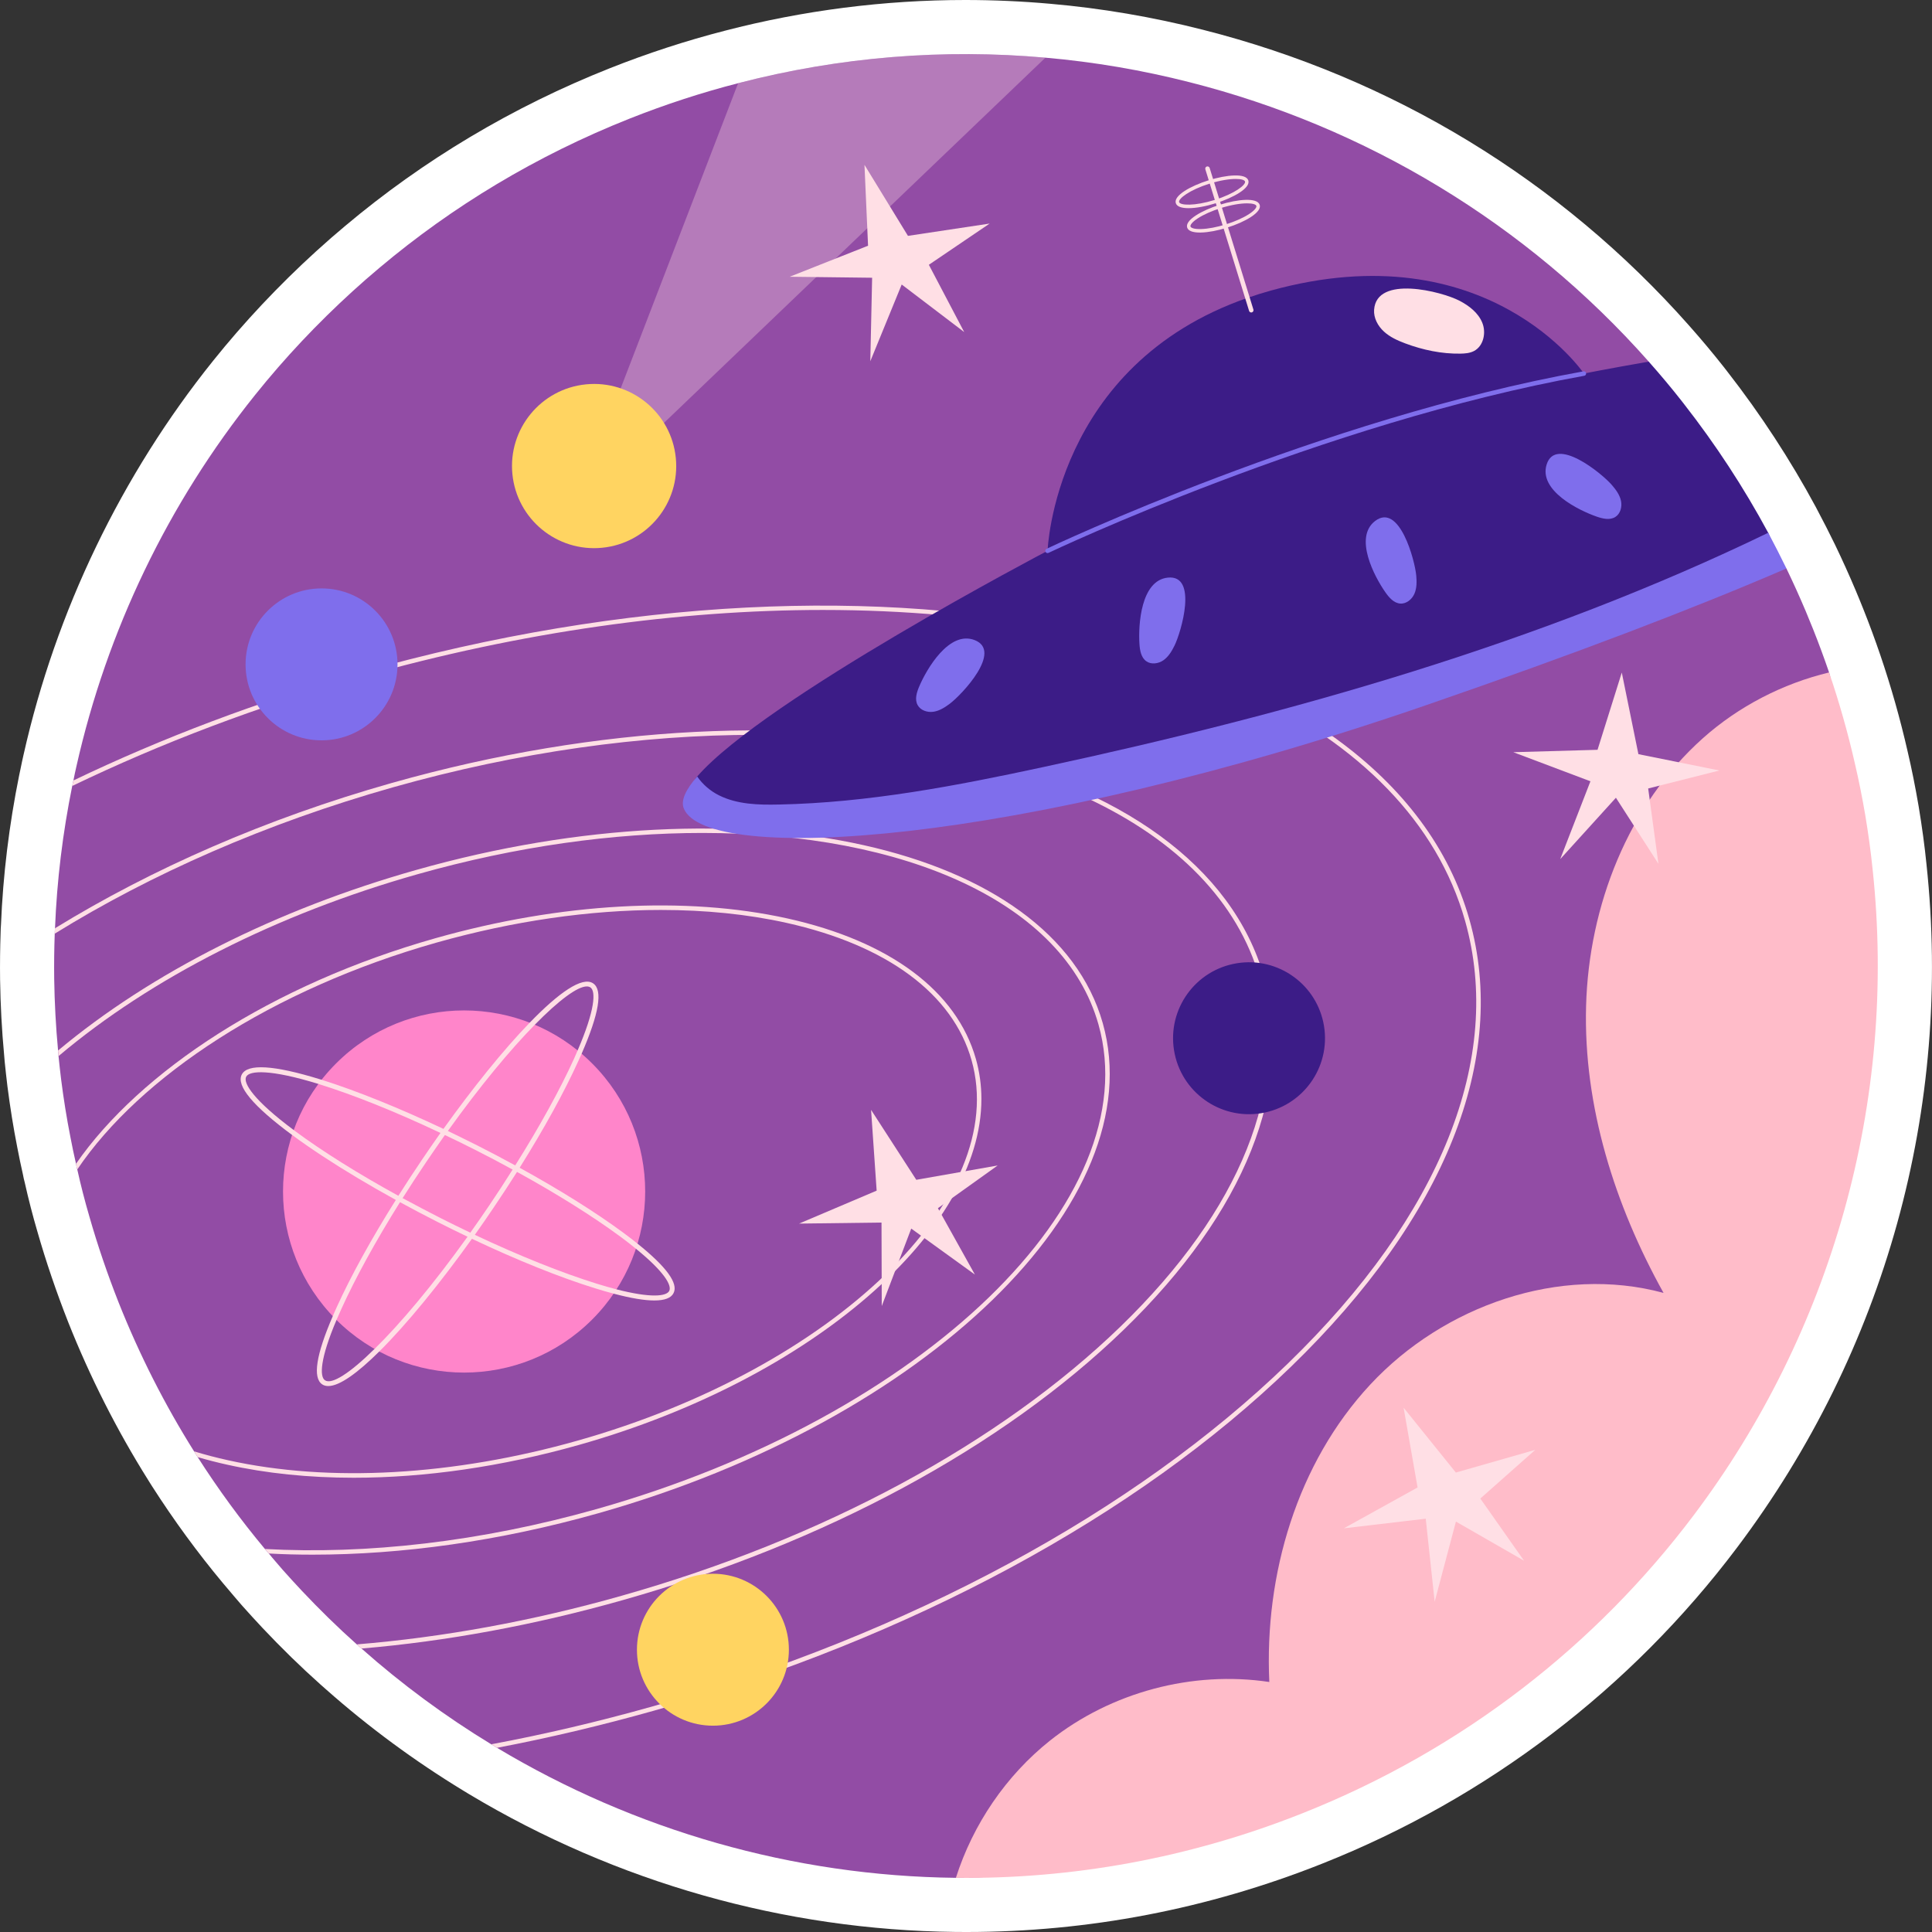 <?xml version="1.0" encoding="UTF-8"?>
<!-- Generator: Adobe Illustrator 25.2.3, SVG Export Plug-In . SVG Version: 6.00 Build 0)  -->
<svg xmlns="http://www.w3.org/2000/svg" xmlns:xlink="http://www.w3.org/1999/xlink" version="1.1" id="Capa_1" x="0px" y="0px" viewBox="0 0 512 512" style="enable-background:new 0 0 512 512;" xml:space="preserve" width="512" height="512">
<rect x="0" y="0" width="512" height="512" fill="#333333" stroke="none"/>
<g>
	<g>
		<path style="fill:#FFFFFF;" d="M253.151,511.983c-45.253-0.502-89.799-13.122-128.807-36.497    c-0.464-0.273-1.001-0.602-1.536-0.933c-12.916-7.86-25.128-16.863-36.366-26.811c-0.532-0.446-1.041-0.896-1.55-1.37    c-5.159-4.606-10.317-9.635-15.327-14.956c-1.781-1.881-3.566-3.865-5.325-5.825c-0.051-0.058-0.219-0.25-0.271-0.31    c-0.649-0.744-1.277-1.47-1.925-2.238c-0.523-0.607-1.113-1.293-1.699-2.012c-0.425-0.476-0.835-0.966-1.242-1.463    c-6.683-8.002-13.04-16.688-18.804-25.695l-0.376-0.595c-0.245-0.385-0.493-0.775-0.731-1.171    c-8.207-13.084-15.304-27.102-21.095-41.668c-3.176-8.074-5.923-16.142-8.179-24.031c-1.244-4.238-2.38-8.648-3.36-13.031    c-0.201-0.747-0.362-1.465-0.488-2.172c-0.544-2.362-1.027-4.744-1.484-7.108c-1.022-5.176-1.902-10.637-2.611-16.186    c-0.261-2.093-0.478-4.158-0.693-6.203l-0.035-0.334c-0.068-0.688-0.121-1.288-0.159-1.89c-0.607-6.513-0.964-13.201-1.064-19.887    c-0.049-4.196-0.002-8.373,0.142-12.466c0.007-0.686,0.04-1.37,0.096-2.056c0.537-13.154,2.161-26.488,4.824-39.631    c0.121-0.602,0.229-1.127,0.343-1.622c0.257-1.321,0.551-2.637,0.85-3.956c8.527-37.9,25.884-73.951,50.186-104.234    c8.207-10.24,17.399-20.01,27.315-29.037c2.777-2.52,5.269-4.697,7.643-6.674c20.827-17.527,44.438-31.611,70.124-41.811    c9.995-3.967,20.251-7.316,30.488-9.951C212.857,2.749,234.326,0,255.812,0c7.479,0,15.052,0.337,22.507,1.002    c13.507,1.171,27.128,3.49,40.455,6.885c50.165,12.711,94.744,39.839,128.9,78.448c3.23,3.645,6.296,7.307,9.106,10.875    c0.369,0.446,0.716,0.894,1.059,1.363c8.763,11.25,16.627,23.296,23.378,35.811c1.958,3.689,3.615,6.935,5.106,10.008    c1.944,4.042,3.769,8.084,5.447,12.06c0.724,1.727,1.428,3.435,2.105,5.148c1.519,3.806,3.008,7.841,4.417,11.964    c2.856,8.387,5.293,16.984,7.248,25.567c1.069,4.548,2.03,9.346,2.926,14.578c0.917,5.549,1.589,10.527,2.068,15.297    c6.919,64.61-10.914,128.977-50.223,181.156c-28.171,37.414-66.18,66.367-109.919,83.724C320.139,505.905,288.421,512,256.127,512    C256.124,512,254.138,511.995,253.151,511.983z"/>
	</g>
	<g>
		<g>
			<path style="fill:#924CA5;" d="M441.507,396.011c-25.784,34.243-57.922,59.285-100.671,76.251     c-30.133,11.972-56.977,25.742-87.516,25.383c-43.156-0.478-85.117-12.593-121.606-34.458c-0.526-0.311-1.028-0.621-1.529-0.932     c-12.139-7.384-23.657-15.867-34.386-25.378c-0.43-0.358-0.836-0.717-1.243-1.099c-5.042-4.492-9.893-9.248-14.553-14.194     c-1.721-1.816-3.417-3.704-5.09-5.568c-0.645-0.741-1.267-1.457-1.912-2.222c-0.597-0.693-1.195-1.386-1.768-2.103     c-0.358-0.382-0.693-0.788-1.028-1.195c-6.404-7.671-12.354-15.795-17.826-24.35c-0.311-0.502-0.645-1.003-0.956-1.529     c-7.718-12.283-14.433-25.473-20.001-39.476c-2.963-7.527-5.544-15.078-7.718-22.677c-1.219-4.158-2.294-8.34-3.226-12.545     c-0.143-0.502-0.263-1.004-0.334-1.505c-0.55-2.342-1.028-4.708-1.482-7.049c-1.004-5.09-1.816-10.204-2.461-15.27     c-0.263-2.079-0.478-4.158-0.693-6.213c-0.048-0.502-0.096-0.98-0.12-1.482c-0.597-6.357-0.932-12.689-1.028-19.021     c-0.048-3.991,0-7.981,0.143-11.948c0-0.478,0.024-0.956,0.072-1.434c0.502-12.736,2.055-25.33,4.564-37.708     c0.096-0.478,0.191-0.98,0.311-1.458c0.239-1.266,0.526-2.533,0.812-3.799c8.077-35.892,24.278-69.633,47.385-98.427     c7.814-9.749,16.44-18.902,25.784-27.409c2.342-2.127,4.731-4.229,7.169-6.261c19.308-16.249,41.507-29.679,66.239-39.5     c9.511-3.776,19.117-6.906,28.771-9.391c27.122-7.049,54.626-9.152,81.437-6.763c12.928,1.123,25.712,3.322,38.186,6.5     c46.597,11.805,89.275,37.397,121.702,74.053l1.53,18.194c0,0,5.18,11.824,5.418,12.158     c8.244,10.562,14.537,18.767,14.537,18.767l15.003,5.699c1.792,3.728,3.513,7.527,5.138,11.374     c0.669,1.601,1.338,3.226,1.983,4.851c1.505,3.776,2.891,7.551,4.182,11.327c2.724,8.005-1.669,53.571-1.191,58.327     C490.132,298.111,477.924,347.67,441.507,396.011z"/>
		</g>
		<g>
			<g>
				<g>
					<g>
						<path style="fill:#FFDFE5;" d="M389.406,243.68c-21.458-75.846-153.268-105.214-293.872-65.451        c-27.17,7.671-52.714,17.396-76.085,28.603c-0.12,0.478-0.215,0.98-0.311,1.458c23.514-11.327,49.273-21.148,76.706-28.914        c42.511-12.02,84.185-17.731,122.228-17.731c87.244,0,155.371,29.989,170.187,82.369c10.275,36.37-6.404,78.02-46.955,117.329        c-40.671,39.404-100.435,71.664-168.299,90.852c-14.314,4.038-28.627,7.408-42.821,10.06c0.502,0.311,1.004,0.621,1.529,0.932        c13.788-2.628,27.695-5.926,41.603-9.845c68.055-19.236,128.01-51.615,168.801-91.139        C383.026,322.584,399.825,280.48,389.406,243.68z"/>
					</g>
				</g>
				<g>
					<g>
						<path style="fill:#FFDFE5;" d="M335.019,259.069c-16.894-59.716-120.603-82.847-231.217-51.567        c-33.43,9.463-63.706,22.821-89.227,38.496c-0.048,0.478-0.072,0.956-0.072,1.434c25.569-15.819,56.012-29.272,89.633-38.783        c33.407-9.439,66.168-13.907,96.062-13.907c68.533,0,122.036,23.513,133.674,64.638c8.077,28.556-5.042,61.269-36.895,92.143        c-31.949,30.945-78.928,56.299-132.264,71.377c-23.681,6.715-47.362,11.016-70.158,12.88c0.406,0.382,0.812,0.741,1.243,1.099        c22.534-1.912,45.88-6.213,69.25-12.832c53.527-15.126,100.674-40.575,132.766-71.664        C330.001,321.198,343.216,288.055,335.019,259.069z"/>
					</g>
				</g>
				<g>
					<g>
						<path style="fill:#FFDFE5;" d="M292.246,271.16c-13.286-47.003-94.891-65.236-181.919-40.623        c-37.086,10.49-70.302,27.265-94.938,47.864c0.024,0.502,0.072,0.98,0.12,1.482c24.589-20.742,57.9-37.66,95.13-48.198        c26.262-7.432,52.021-10.944,75.511-10.944c26.931,0,50.874,4.612,69.25,13.262c18.352,8.65,31.136,21.315,35.701,37.469        c13.119,46.382-46.501,103.971-132.885,128.416c-30.993,8.77-61.293,12.092-88.009,10.61c0.335,0.406,0.669,0.812,1.028,1.195        c3.799,0.215,7.671,0.311,11.613,0.311c23.561,0,49.393-3.537,75.678-10.968C245.553,376.422,305.556,318.163,292.246,271.16z        "/>
					</g>
				</g>
				<g>
					<g>
						<path style="fill:#FFDFE5;" d="M258.624,280.647c-5.09-17.994-22.821-31.232-49.966-37.254        c-27.002-5.974-60.098-4.134-93.218,5.233c-43.419,12.283-78.259,35.223-95.297,59.788c0.072,0.502,0.191,1.004,0.334,1.505        c16.632-24.637,51.615-47.792,95.297-60.146c20.264-5.711,40.504-8.626,59.357-8.626c11.757,0,22.964,1.123,33.287,3.417        c26.668,5.926,44.112,18.854,49.058,36.418c10.299,36.393-36.537,81.604-104.377,100.793        c-32.953,9.319-65.833,11.159-92.644,5.209c-3.13-0.693-6.165-1.482-9.033-2.366c0.311,0.526,0.645,1.027,0.956,1.529        c2.509,0.741,5.114,1.41,7.814,2.008c10.395,2.318,21.674,3.465,33.55,3.465c18.925,0,39.309-2.939,59.668-8.698        c62.082-17.54,106.671-56.896,106.671-91.689C260.082,287.648,259.604,284.112,258.624,280.647z"/>
					</g>
				</g>
			</g>
			<g>
				<g>
					<g>
						
							<ellipse transform="matrix(0.707 -0.707 0.707 0.707 -187.254 179.492)" style="fill:#FF85CA;" cx="123.039" cy="315.781" rx="47.995" ry="47.995"/>
					</g>
				</g>
				<g>
					<g>
						<g>
							<path style="fill:#FFDFE5;" d="M157.186,260.598c-2.868-1.936-9.152,2.509-16.823,10.443         c-7.001,7.216-15.126,17.348-22.844,28.125c-0.263,0.358-0.526,0.717-0.789,1.075c-1.649,2.342-3.298,4.731-4.899,7.097         c-2.175,3.202-4.254,6.404-6.261,9.558c-0.215,0.358-0.454,0.741-0.669,1.099c-6.476,10.299-11.9,20.12-15.652,28.388         c-0.382,0.812-0.717,1.625-1.051,2.39c-4.445,10.275-5.377,16.345-2.82,18.089c0.454,0.311,1.004,0.454,1.625,0.454         c2.987,0,7.79-3.489,13.501-9.152c7.36-7.288,16.201-18.185,24.565-29.87c0.263-0.358,0.502-0.693,0.765-1.051         c1.673-2.366,3.321-4.731,4.923-7.121c2.174-3.202,4.253-6.404,6.261-9.558c0.215-0.382,0.454-0.741,0.693-1.099         c6.452-10.299,11.852-20.097,15.604-28.388c0.287-0.621,0.55-1.219,0.812-1.816         C158.763,268.627,159.815,262.366,157.186,260.598z M153.076,278.377c-0.287,0.693-0.597,1.41-0.932,2.151         c-3.752,8.268-9.152,18.041-15.604,28.317c-0.215,0.382-0.454,0.741-0.693,1.099c-1.959,3.13-4.015,6.285-6.165,9.463         c-1.697,2.509-3.369,4.922-5.042,7.264c-0.239,0.359-0.502,0.717-0.741,1.075c-9.272,12.928-17.898,23.131-24.637,29.726         c-6.595,6.5-11.374,9.535-13.143,8.316c-1.458-0.956-1.314-5.711,3.059-15.986c0.382-0.908,0.812-1.864,1.266-2.867         c3.728-8.244,9.128-18.065,15.556-28.341c0.239-0.358,0.478-0.717,0.693-1.075c1.983-3.13,4.039-6.285,6.189-9.463         c1.697-2.509,3.369-4.922,5.018-7.264c0.263-0.359,0.526-0.717,0.789-1.075c8.555-11.948,16.56-21.554,23.036-28.149         c6.428-6.548,11.327-10.156,13.788-10.156c0.382,0,0.693,0.096,0.956,0.263C157.927,262.653,157.736,267.6,153.076,278.377z"/>
						</g>
					</g>
					<g>
						<g>
							<path style="fill:#FFDFE5;" d="M169.015,329.633c-1.171-0.956-2.461-1.935-3.847-2.963         c-7.312-5.4-16.823-11.35-27.456-17.205c-0.382-0.191-0.788-0.406-1.171-0.621c-3.274-1.792-6.643-3.56-10.084-5.305         c-2.605-1.314-5.209-2.581-7.766-3.823c-0.406-0.191-0.789-0.358-1.171-0.55c-11.805-5.568-22.988-10.084-32.236-12.999         c-0.143-0.048-0.263-0.072-0.406-0.12c-12.306-3.799-19.308-4.23-20.813-1.267c-1.506,2.963,2.987,8.34,13.358,16.01         c4.899,3.608,10.777,7.479,17.348,11.398c3.226,1.936,6.619,3.871,10.132,5.807c0.358,0.191,0.717,0.406,1.099,0.597         c3.274,1.792,6.667,3.56,10.132,5.329c2.605,1.314,5.209,2.605,7.766,3.823c0.406,0.191,0.789,0.382,1.171,0.55         c11.948,5.663,23.299,10.227,32.642,13.119c1.768,0.55,3.417,1.027,4.97,1.434c4.516,1.195,8.101,1.792,10.705,1.792         c2.748,0,4.469-0.645,5.114-1.959C179.816,340.124,176.614,335.727,169.015,329.633z M177.354,342.107         c-0.741,1.434-4.803,1.936-13.931-0.406c-1.601-0.406-3.393-0.932-5.329-1.529c-9.224-2.868-20.455-7.36-32.259-12.928         c-0.406-0.191-0.789-0.382-1.195-0.574c-2.629-1.243-5.281-2.557-7.933-3.895c-3.417-1.745-6.763-3.489-10.012-5.257         c-0.382-0.215-0.741-0.406-1.123-0.621c-10.61-5.831-20.096-11.757-27.385-17.157c-0.119-0.072-0.215-0.167-0.311-0.239         c-10.61-7.886-13.501-12.474-12.641-14.146c0.836-1.673,6.332-2.055,19.188,1.912c0.024,0,0.048,0.024,0.072,0.024         c9.224,2.868,20.431,7.36,32.235,12.952c0.382,0.167,0.765,0.358,1.171,0.55c2.629,1.243,5.281,2.533,7.957,3.895         c3.417,1.72,6.762,3.489,9.988,5.257c0.406,0.215,0.789,0.43,1.171,0.621c10.634,5.854,20.096,11.781,27.385,17.157         c1.553,1.147,2.939,2.222,4.182,3.25C176.016,337.017,178.095,340.649,177.354,342.107z"/>
						</g>
					</g>
				</g>
			</g>
		</g>
		<g>
			<g>
				<g style="opacity:0.32;">
					<path style="fill:#FFDFE5;" d="M277.048,15.283l-101.151,96.85l-23.681,22.653l12.235-31.782l31.16-80.959       C222.733,14.996,250.237,12.893,277.048,15.283z"/>
				</g>
				<g>
					
						<ellipse transform="matrix(0.995 -0.099 0.099 0.995 -11.413 16.112)" style="fill:#FFD461;" cx="157.408" cy="123.597" rx="21.761" ry="21.76"/>
				</g>
			</g>
			<g>
				<g>
					<circle style="fill:#7F6EEC;" cx="85.212" cy="176.066" r="20.133"/>
				</g>
				<g>
					
						<ellipse transform="matrix(0.987 -0.16 0.16 0.987 -39.792 56.586)" style="fill:#3C1C87;" cx="331.086" cy="275.107" rx="20.134" ry="20.133"/>
				</g>
				<g>
					<path style="fill:#FFD461;" d="M209.064,437.193c0,11.119-9.014,20.133-20.134,20.133c-11.119,0-20.134-9.014-20.134-20.133       c0-11.12,9.014-20.134,20.134-20.134C200.05,417.059,209.064,426.073,209.064,437.193z"/>
				</g>
			</g>
		</g>
		<g>
			<path style="fill:#FFBCC9;" d="M448.859,401.536c-25.784,34.243-61.006,62.058-103.756,79.024     c-30.133,11.972-61.245,17.444-91.784,17.086c4.54-14.218,13.286-27.098,24.971-36.393     c16.154-12.808,37.708-18.567,58.091-15.508c-1.338-28.484,7.36-57.995,26.787-78.857c19.427-20.861,50.181-31.71,77.686-24.254     c-12.904-23.203-21.243-49.441-20.527-76.013c0.717-26.548,11.159-53.336,30.993-71.019c9.439-8.411,21.1-14.433,33.406-17.396     c2.724,8.005,4.994,16.034,6.834,24.111c1.075,4.588,1.983,9.2,2.772,13.812c0.789,4.779,1.458,9.558,1.936,14.314     C502.864,292.021,485.277,353.195,448.859,401.536z"/>
		</g>
		<g>
			<g>
				<g>
					<path style="fill:#3C1C87;" d="M467.833,148.529c-24.541,10.586-50.809,21.531-90.261,35.128       c-109.539,37.779-185.457,43.744-191.55,29.096c-0.884-2.127-4.295-3.508-1.26-6.973       c17.826-20.527,92.859-59.812,92.859-59.812s1.673-49.202,52.977-67.028c1.983-0.693,4.038-1.338,6.189-1.936       c57.35-15.843,82.966,21.984,82.966,21.984s6.739-1.338,17.181-3.154c2.987,3.369,5.902,6.834,8.698,10.395       c0.263,0.311,0.502,0.621,0.741,0.956c8.244,10.562,15.7,21.912,22.223,34.004C470.246,144.297,466.28,145.327,467.833,148.529       z"/>
				</g>
				<g>
					<path style="fill:#7F6EEC;" d="M473.424,150.653c-24.541,10.586-55.892,22.582-95.345,36.178       c-109.539,37.779-190.761,42.105-196.854,27.456c-0.884-2.127,0.502-5.042,3.537-8.507c1.458,2.103,3.513,3.871,5.783,4.994       c4.827,2.413,10.442,2.557,15.843,2.437c23.681-0.478,47.099-4.97,70.254-9.965c65.857-14.17,131.547-32.809,191.956-62.058       C470.246,144.297,471.871,147.451,473.424,150.653z"/>
				</g>
				<g>
					<path style="fill:#7F6EEC;" d="M277.61,146.575c-0.223,0-0.436-0.126-0.539-0.341c-0.142-0.296-0.016-0.653,0.281-0.796       c0.721-0.343,72.835-34.542,142.284-47.029c0.327-0.07,0.635,0.159,0.694,0.483c0.058,0.324-0.158,0.635-0.482,0.693       c-69.295,12.459-141.262,46.588-141.981,46.931C277.784,146.556,277.696,146.575,277.61,146.575z"/>
				</g>
			</g>
			<g>
				<path style="fill:#FFDFE5;" d="M364.151,82.092c-0.15,2.178,0.991,4.297,2.601,5.771c1.61,1.475,3.646,2.394,5.692,3.156      c4.656,1.733,9.604,2.78,14.571,2.698c1.222-0.02,2.482-0.119,3.57-0.674c2.552-1.301,3.316-4.839,2.244-7.495      c-1.071-2.656-3.505-4.524-6.045-5.849C382.088,77.251,364.791,72.81,364.151,82.092z"/>
			</g>
			<g>
				<g>
					<path style="fill:#7F6EEC;" d="M243.592,181.942c-0.659,1.551-1.22,3.373-0.436,4.866c0.756,1.439,2.587,2.051,4.196,1.817       c1.609-0.234,3.033-1.145,4.335-2.118c3.199-2.392,14.132-13.98,6.582-16.883C251.56,167.044,245.597,177.224,243.592,181.942z       "/>
				</g>
				<g>
					<path style="fill:#7F6EEC;" d="M301.967,170.697c0.113,1.682,0.437,3.561,1.81,4.537c1.325,0.942,3.235,0.66,4.564-0.276       c1.329-0.936,2.188-2.392,2.909-3.849c1.772-3.58,6.286-18.859-1.761-18.035C302.339,153.807,301.623,165.583,301.967,170.697z       "/>
				</g>
				<g>
					<path style="fill:#7F6EEC;" d="M367.178,157.015c0.971,1.378,2.224,2.814,3.905,2.935c1.621,0.116,3.107-1.119,3.755-2.609       c0.649-1.49,0.625-3.181,0.483-4.8c-0.348-3.979-4.437-19.377-10.883-14.49C358.713,142.394,364.224,152.825,367.178,157.015z"/>
				</g>
				<g>
					<path style="fill:#7F6EEC;" d="M423.167,136.919c1.593,0.55,3.45,0.984,4.884,0.099c1.384-0.854,1.867-2.723,1.523-4.312       c-0.345-1.589-1.352-2.946-2.413-4.178c-2.608-3.026-14.925-13.13-17.298-5.397       C407.753,130.002,418.321,135.245,423.167,136.919z"/>
				</g>
			</g>
			<g>
				<g>
					<path style="fill:#FFDFE5;" d="M331.594,82.808c-0.256,0-0.491-0.166-0.571-0.42l-11.592-37.519       c-0.098-0.317,0.079-0.651,0.394-0.749c0.319-0.084,0.65,0.082,0.747,0.394l11.592,37.519c0.098,0.317-0.079,0.651-0.394,0.749       C331.712,82.798,331.652,82.808,331.594,82.808z"/>
				</g>
				<g>
					<path style="fill:#FFDFE5;" d="M314.965,55.168c-1.782,0-3.072-0.394-3.365-1.33c-0.624-1.993,3.884-4.551,8.66-6.046       c4.777-1.493,9.938-1.965,10.561,0.03l0,0c0.624,1.998-3.884,4.553-8.659,6.046C319.626,54.662,316.981,55.168,314.965,55.168z        M327.478,47.423c-1.671,0-4.087,0.355-6.942,1.246c-5.33,1.671-8.331,4.014-8.056,4.894c0.275,0.877,4.074,1.09,9.407-0.572       c5.329-1.668,8.33-4.011,8.054-4.894C329.812,47.689,328.924,47.423,327.478,47.423z"/>
				</g>
				<g>
					<path style="fill:#FFDFE5;" d="M317.971,61.628c-1.929,0-3.089-0.455-3.36-1.326c-0.288-0.922,0.506-2.028,2.299-3.202       c1.614-1.055,3.873-2.065,6.361-2.842c4.777-1.493,9.939-1.963,10.562,0.03c0.288,0.922-0.506,2.028-2.299,3.202       c-1.614,1.055-3.873,2.065-6.361,2.842c-2.489,0.782-4.92,1.239-6.848,1.291C318.204,61.625,318.085,61.628,317.971,61.628z        M330.489,53.89c-1.671,0-4.087,0.355-6.944,1.246c-2.411,0.756-4.588,1.727-6.133,2.737c-1.591,1.041-2.03,1.811-1.923,2.154       c0.106,0.343,0.92,0.733,2.809,0.674c1.846-0.049,4.189-0.492,6.598-1.246c2.411-0.756,4.588-1.727,6.133-2.737       c1.592-1.041,2.03-1.811,1.923-2.154C332.824,54.156,331.937,53.89,330.489,53.89z"/>
				</g>
			</g>
		</g>
		<g>
			<g>
				<polygon style="fill:#FFDFE5;" points="423.364,198.706 429.79,178.233 434.194,199.86 455.656,204.188 436.784,208.956       439.501,228.913 428.234,211.411 413.472,227.681 421.481,207.05 401.04,199.341     "/>
			</g>
			<g>
				<polygon style="fill:#FFDFE5;" points="375.671,394.194 371.967,373.058 385.819,390.241 406.869,384.22 392.3,397.129       403.886,413.603 385.836,403.238 380.203,424.473 377.833,402.47 356.137,405.019     "/>
			</g>
			<g>
				<polygon style="fill:#FFDFE5;" points="232.322,315.533 230.843,294.126 242.828,312.66 264.39,308.866 248.555,320.185       258.36,337.778 241.489,325.588 233.673,346.12 233.61,323.989 211.766,324.263     "/>
			</g>
			<g>
				<polygon style="fill:#FFDFE5;" points="230.044,65.119 229.093,43.683 240.617,62.507 262.267,59.247 246.157,70.172       255.525,88.001 238.959,75.398 230.639,95.731 231.123,73.605 209.278,73.34     "/>
			</g>
		</g>
	</g>
</g>















</svg>
